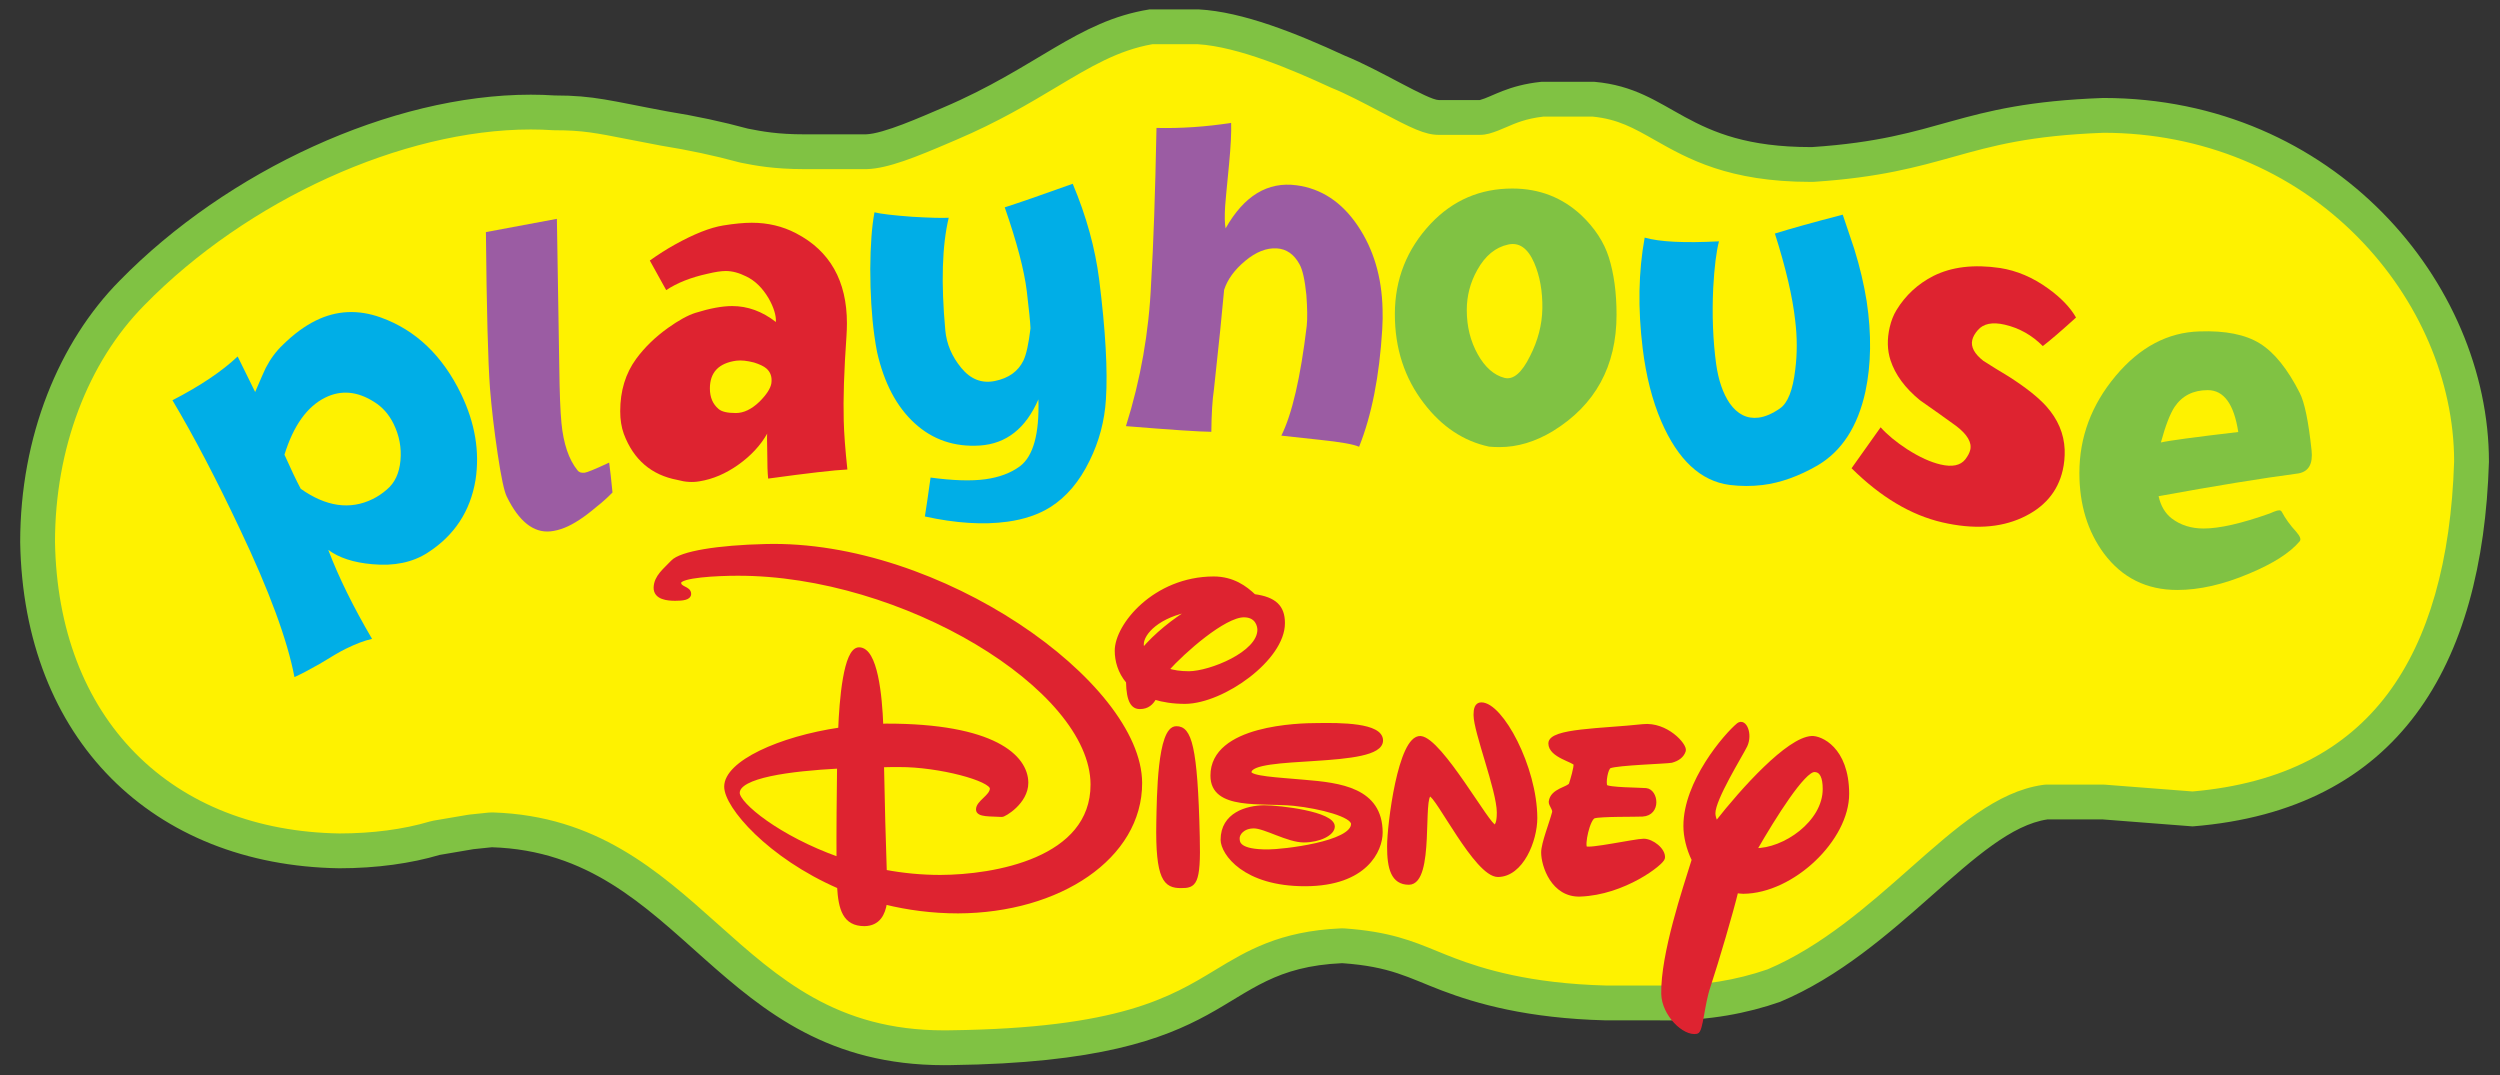 <?xml version="1.0" encoding="UTF-8" standalone="no"?>
<svg
   xmlns:dc="http://purl.org/dc/elements/1.1/"
   xmlns:cc="http://creativecommons.org/ns#"
   xmlns:rdf="http://www.w3.org/1999/02/22-rdf-syntax-ns#"
   xmlns:svg="http://www.w3.org/2000/svg"
   xmlns="http://www.w3.org/2000/svg"
   xmlns:sodipodi="http://sodipodi.sourceforge.net/DTD/sodipodi-0.dtd"
   xmlns:inkscape="http://www.inkscape.org/namespaces/inkscape"
   width="100"
   height="43"
   viewBox="0 0 80 34.4"
   version="1.1"
   id="svg2"
   sodipodi:version="0.32"
   inkscape:version="0.92.4 (5da689c313, 2019-01-14)"
   sodipodi:docname="Disney Channel logo.svg">
  <rect x="0" y="0" width="80" height="34.4" fill="#333333" stroke="none"/>
  <title
     id="title4296">2001 Playhouse Disney logo</title>
  <defs
     id="defs57" />
  <sodipodi:namedview
     inkscape:window-height="705"
     inkscape:window-width="1366"
     inkscape:pageshadow="2"
     inkscape:pageopacity="0"
     guidetolerance="1"
     gridtolerance="1"
     objecttolerance="1"
     borderopacity="1.0"
     bordercolor="#666666"
     pagecolor="#ffffff"
     id="base"
     inkscape:zoom="1"
     inkscape:cx="45.938404"
     inkscape:cy="19.836598"
     inkscape:window-x="-8"
     inkscape:window-y="-8"
     inkscape:current-layer="svg2"
     showgrid="false"
     showguides="false"
     inkscape:showpageshadow="false"
     units="px"
     inkscape:window-maximized="1" />
  <g
     id="#ffffffff"
     transform="translate(0,-1106.6)" />
  <g
     id="#2acbffff-4"
     transform="matrix(0.74,0,0,0.754,-840.957,-792.754)"
     style="fill:#00ff00" />
  <g
     id="g42"
     transform="matrix(0.079,0,0,0.079,0.646,0.301)">
    <g
       id="g8">
      <path
         d="m 374.182,420.599 c -46.128,0.002 -70.519,-21.793 -96.341,-44.867 -23.182,-20.716 -47.152,-42.136 -86.535,-43.398 -0.076,-0.002 -0.151,-0.004 -0.227,-0.004 -0.243,0 -0.486,0.013 -0.728,0.038 l -7.458,0.774 c -0.151,0.016 -0.303,0.036 -0.453,0.062 l -13.76,2.338 c -0.281,0.048 -0.56,0.113 -0.833,0.194 -11.207,3.34 -24.541,5.107 -38.564,5.111 C 56.294,339.69 8.322,290.596 7.049,215.746 7.063,176.167 21.012,139.381 45.326,114.813 88.196,71.003 153.069,41.588 206.784,41.588 c 3.126,0 6.243,0.101 9.262,0.299 0.154,0.01 0.308,0.015 0.462,0.015 11.843,0 17.874,1.188 31.088,3.791 3.79,0.746 8.085,1.592 13.227,2.549 0.056,0.01 0.113,0.02 0.169,0.029 11.156,1.795 21.895,4.089 31.918,6.82 0.16,0.043 0.322,0.082 0.484,0.114 5.514,1.091 12.376,2.448 24.323,2.448 0,0 24.979,-10e-4 25.048,-0.003 7.224,-0.212 18.425,-4.783 31.247,-10.284 l 2.649,-1.134 c 16.223,-6.906 28.584,-14.296 39.49,-20.815 14.73,-8.806 26.4,-15.782 41.867,-18.369 h 19.198 c 17.485,1.012 39.32,10.202 56.409,18.105 0.107,0.05 0.217,0.098 0.327,0.142 6.105,2.456 13.588,6.396 20.19,9.873 11.33,5.965 16.509,8.603 20.536,8.603 0.12,0 0.237,-0.002 0.353,-0.007 h 16.229 c 0.622,0 1.24,-0.082 1.841,-0.245 2.031,-0.549 3.974,-1.39 6.03,-2.279 4.079,-1.764 9.141,-3.953 17.389,-4.862 h 20.829 c 11.857,1.109 19.471,5.427 28.275,10.419 13.239,7.507 28.245,16.017 59.661,16.017 l 0.565,-10e-4 c 0.148,0 0.296,-0.005 0.443,-0.015 25.659,-1.7 40.552,-5.863 54.954,-9.89 16.274,-4.55 31.648,-8.848 62.61,-9.984 41.49,0.033 79.859,15.794 108.047,44.389 26.058,26.434 41.014,61.349 41.044,95.806 -1.288,41.857 -10.796,74.915 -28.262,98.259 -18.753,25.065 -47.25,39.355 -84.713,42.479 l -36.029,-2.793 c -0.182,-0.014 -0.363,-0.021 -0.545,-0.021 h -22.154 c -0.337,0 -0.674,0.024 -1.007,0.072 -16.475,2.379 -32.108,16.201 -50.211,32.207 -17.146,15.161 -36.577,32.34 -59.712,42.11 -13.684,4.741 -27.87,7.047 -43.36,7.047 -1.049,0 -2.104,-0.011 -3.17,-0.032 -0.049,-10e-4 -21.46,-0.002 -21.46,-0.002 -32.123,-0.824 -51.885,-7.026 -63.959,-11.622 -2.574,-0.98 -4.928,-1.944 -7.203,-2.876 -9.785,-4.006 -18.236,-7.467 -35.18,-8.646 -0.163,-0.012 -0.326,-0.018 -0.489,-0.018 -0.105,0 -0.21,0.003 -0.314,0.007 -23.032,1.025 -34.922,8.231 -47.509,15.861 -18.033,10.93 -40.476,24.532 -110.753,25.422 -0.944,0.018 -1.847,0.026 -2.736,0.026 z"
         id="path2"
         inkscape:connector-curvature="0"
         style="fill:#fef200" />
      <g
         id="g6">
        <path
           d="m 477.005,14.099 c 16.468,1.019 38.487,10.436 53.661,17.454 0.217,0.1 0.435,0.194 0.655,0.283 5.771,2.322 13.085,6.173 19.537,9.57 12.721,6.697 18.109,9.415 23.821,9.415 0.155,0 0.311,-0.002 0.467,-0.007 h 16.114 c 1.243,0 2.481,-0.164 3.682,-0.489 2.521,-0.683 4.792,-1.664 6.987,-2.613 3.949,-1.708 8.028,-3.472 14.988,-4.283 h 20.093 c 10.161,1.01 16.469,4.587 25.137,9.502 13.305,7.544 29.862,16.934 63.138,16.934 l 0.596,-10e-4 c 0.293,-0.001 0.587,-0.011 0.88,-0.031 26.389,-1.748 41.639,-6.011 56.386,-10.134 15.838,-4.428 30.8,-8.611 60.839,-9.724 39.54,0.064 76.076,15.076 102.9,42.288 24.742,25.099 38.954,58.164 39.016,90.751 -1.256,40.329 -10.292,72 -26.857,94.142 -8.52,11.388 -19.256,20.462 -31.911,26.969 -13.303,6.841 -29.172,11.099 -47.184,12.659 l -35.458,-2.748 c -0.363,-0.028 -0.727,-0.042 -1.09,-0.042 h -22.154 c -0.674,0 -1.348,0.048 -2.015,0.145 -18.559,2.679 -34.923,17.148 -53.872,33.902 -16.688,14.755 -35.59,31.466 -57.571,40.807 -12.862,4.429 -26.224,6.583 -40.832,6.583 -0.998,0 -2.017,-0.011 -3.024,-0.031 -0.097,-0.002 -0.194,-0.003 -0.291,-0.003 h -21.221 c -30.992,-0.807 -49.965,-6.755 -61.545,-11.162 -2.492,-0.948 -4.805,-1.896 -7.04,-2.811 -9.918,-4.061 -19.285,-7.896 -37.361,-9.155 -0.326,-0.022 -0.652,-0.034 -0.979,-0.034 -0.21,0 -0.419,0.005 -0.628,0.014 -24.832,1.105 -38.059,9.122 -50.85,16.874 -18.202,11.033 -38.833,23.537 -107.188,24.402 -0.027,0 -0.055,0.001 -0.082,0.001 -0.861,0.017 -1.72,0.024 -2.566,0.024 -43.438,0 -66.853,-20.924 -91.643,-43.076 -24.122,-21.554 -49.064,-43.842 -91.007,-45.187 -0.151,-0.005 -0.302,-0.007 -0.453,-0.007 -0.486,0 -0.972,0.025 -1.456,0.075 l -7.458,0.774 c -0.303,0.031 -0.604,0.073 -0.905,0.124 l -13.76,2.338 c -0.563,0.096 -1.119,0.225 -1.666,0.388 -10.547,3.144 -23.165,4.809 -36.494,4.818 C 95.793,333.254 67.256,322.067 46.802,301.443 26.017,280.485 14.71,250.831 14.098,215.688 c 0.028,-37.714 13.232,-72.67 36.238,-95.917 0.019,-0.019 0.038,-0.038 0.056,-0.057 41.601,-42.513 104.45,-71.077 156.391,-71.077 2.973,0 5.934,0.096 8.8,0.284 0.308,0.021 0.616,0.03 0.924,0.03 11.156,0 16.592,1.071 29.726,3.658 3.807,0.75 8.121,1.6 13.299,2.563 0.113,0.021 0.226,0.041 0.339,0.059 10.91,1.755 21.402,3.997 31.185,6.661 0.32,0.087 0.644,0.164 0.969,0.228 5.509,1.09 13.054,2.583 25.691,2.583 h 24.841 c 0.138,0 0.277,-0.002 0.415,-0.006 8.478,-0.25 19.843,-4.856 33.819,-10.852 0.921,-0.396 1.802,-0.773 2.63,-1.126 16.666,-7.095 29.246,-14.615 40.346,-21.25 13.902,-8.311 24.953,-14.917 38.852,-17.37 h 18.386 M 477.414,0 h -19.967 c -29.259,4.673 -45.645,23.613 -83.546,39.747 -9.061,3.857 -24.209,10.647 -31.342,10.857 h -24.841 c -10.952,0 -17.191,-1.174 -22.955,-2.314 -10.198,-2.778 -21.131,-5.125 -32.651,-6.978 -23.133,-4.303 -29.524,-6.458 -45.604,-6.458 -3.206,-0.211 -6.446,-0.314 -9.724,-0.314 -56.543,0 -122.961,30.854 -166.468,75.315 C 15.731,134.696 0,172.908 0,215.804 c 1.334,79.896 53.701,130.92 129.23,132.093 15.184,0 29.219,-2.004 40.632,-5.405 l 13.76,-2.338 7.458,-0.774 c 77.769,2.492 90.382,88.27 183.102,88.27 0.932,0 1.878,-0.009 2.826,-0.026 119.336,-1.511 104.734,-38.897 158.487,-41.289 19.645,1.368 26.748,5.895 40.365,11.078 13.958,5.313 34.563,11.277 66.378,12.084 h 21.403 c 1.115,0.022 2.219,0.034 3.316,0.034 17.398,0 32.541,-2.861 45.887,-7.513 48.129,-20.216 79.345,-69.729 108.402,-73.924 H 843.4 l 36.59,2.836 c 83.419,-6.697 117.49,-64.939 120.009,-147.703 0,-72.494 -62.773,-147.349 -156.267,-147.349 -60.004,2.182 -64.703,16.365 -117.904,19.889 -0.183,0 -0.362,10e-4 -0.544,10e-4 -51.097,0 -55.462,-23.593 -87.616,-26.436 h -21.525 c -13.638,1.426 -19.764,6 -24.883,7.385 h -16.408 c -0.056,0.004 -0.112,0.007 -0.173,0.007 -4.545,0 -24.1,-12.334 -38.095,-17.966 C 516.785,9.599 495.203,0.972 477.414,0 Z"
           id="path4"
           inkscape:connector-curvature="0"
           style="fill:#80c243" />
      </g>
    </g>
    <path
       d="m 178.621,155.839 c 5.642,11.747 7.584,23.327 5.822,34.743 -2.099,12.68 -8.546,22.496 -19.337,29.45 -6.116,3.966 -13.612,5.532 -22.494,4.697 -7.568,-0.658 -13.513,-2.599 -17.83,-5.817 4.217,11.077 10.133,23.099 17.747,36.067 -2.973,0.642 -6.556,1.992 -10.746,4.056 -2.096,1.031 -5.615,3.07 -10.553,6.117 -4.388,2.5 -7.766,4.265 -10.136,5.295 -2.837,-14.954 -10.186,-34.9 -22.049,-59.845 C 79.524,190.417 70.4,172.992 61.675,158.321 72.926,152.512 81.73,146.6 88.09,140.584 l 7.083,14.395 c 2.23,-5.208 3.655,-8.442 4.268,-9.703 1.892,-3.671 4.192,-6.789 6.904,-9.357 4.425,-4.368 8.898,-7.666 13.421,-9.892 8.381,-4.125 17.153,-4.536 26.313,-1.235 14.151,5.093 24.998,15.441 32.542,31.047 z m -35.232,3.157 c -6.792,-4.331 -13.385,-4.923 -19.781,-1.775 -7.39,3.636 -12.908,11.354 -16.558,23.149 2.6,5.846 4.799,10.451 6.592,13.813 10.287,7.269 20.009,8.65 29.166,4.145 1.986,-0.976 3.89,-2.255 5.714,-3.839 3.207,-2.673 5.044,-6.591 5.517,-11.757 0.472,-5.165 -0.457,-10.118 -2.791,-14.862 -1.899,-3.861 -4.519,-6.818 -7.859,-8.874 z"
       id="path10"
       inkscape:connector-curvature="0"
       style="fill:#00aee7" />
    <path
       d="m 239.928,195.668 c -2.138,2.183 -4.299,4.119 -6.481,5.811 -4.908,4.178 -9.207,7 -12.892,8.466 -2.023,0.811 -3.95,1.306 -5.786,1.483 -6.854,0.66 -12.738,-4.021 -17.654,-14.046 -1.069,-2.12 -2.308,-7.929 -3.716,-17.425 -1.409,-9.497 -2.441,-18.29 -3.095,-26.378 -0.806,-10.912 -1.357,-32.039 -1.657,-63.379 l 28.752,-5.362 0.972,60.111 c 0.121,10.24 0.412,17.744 0.871,22.516 0.813,8.444 2.972,14.844 6.48,19.197 0.57,0.811 1.529,1.15 2.877,1.02 0.979,-0.095 4.304,-1.462 9.978,-4.11 0.439,3.292 0.891,7.324 1.351,12.096 z"
       id="path12"
       inkscape:connector-curvature="0"
       style="fill:#9b5ca3" />
    <path
       d="m 335.06,186.363 c -5.287,0.248 -15.982,1.475 -32.084,3.688 -0.248,-2.213 -0.369,-5.837 -0.369,-10.879 -0.124,-4.794 -0.124,-7.252 0,-7.376 -2.706,4.794 -6.609,9.006 -11.709,12.631 -5.102,3.625 -10.357,5.869 -15.766,6.73 -2.829,0.49 -5.779,0.305 -8.851,-0.553 -10.573,-1.968 -17.825,-8.174 -21.758,-18.624 -0.985,-2.702 -1.475,-5.777 -1.475,-9.219 0,-8.234 2.149,-15.305 6.454,-21.205 3.44,-4.67 7.745,-8.851 12.908,-12.539 4.301,-3.071 7.989,-5.1 11.063,-6.085 5.9,-1.844 10.879,-2.766 14.936,-2.766 6.27,0 12.17,2.152 17.702,6.454 0.121,-2.702 -0.861,-5.9 -2.95,-9.588 -2.461,-4.178 -5.471,-7.128 -9.035,-8.851 -2.95,-1.476 -5.716,-2.213 -8.298,-2.213 -1.844,0 -4.304,0.369 -7.375,1.106 -6.762,1.475 -12.354,3.688 -16.78,6.638 l -6.638,-11.985 c 3.44,-2.458 6.823,-4.609 10.142,-6.454 7.745,-4.301 14.259,-6.883 19.545,-7.745 4.546,-0.737 8.419,-1.106 11.617,-1.106 6.514,0 12.475,1.415 17.886,4.241 13.766,7.131 20.651,19.301 20.651,36.51 0,1.599 -0.063,3.319 -0.183,5.163 -0.985,14.015 -1.355,25.447 -1.107,34.297 0.12,5.042 0.612,11.617 1.474,19.73 z m -30.794,-34.85 c 0.369,-2.582 -0.309,-4.61 -2.028,-6.085 -0.986,-0.858 -2.645,-1.66 -4.979,-2.397 -2.83,-0.738 -5.227,-0.982 -7.191,-0.738 -7.131,0.985 -10.695,4.733 -10.695,11.248 0,3.567 1.167,6.333 3.503,8.298 1.227,1.106 3.564,1.659 7.007,1.659 3.195,0 6.391,-1.535 9.588,-4.609 2.827,-2.826 4.426,-5.284 4.795,-7.376 z"
       id="path14"
       inkscape:connector-curvature="0"
       style="fill:#de2330" />
    <path
       d="m 437.072,109.55 c 2.575,20.617 3.481,36.746 2.72,48.39 -0.54,8.76 -2.752,17.063 -6.637,24.918 -4.064,8.373 -9.351,14.617 -15.858,18.736 -4.799,3.014 -10.608,4.99 -17.428,5.923 -9.746,1.335 -20.884,0.627 -33.419,-2.121 0.54,-3.302 1.31,-8.555 2.308,-15.764 9.103,1.233 16.513,1.46 22.24,0.676 5.6,-0.767 10.263,-2.522 13.981,-5.266 5.396,-4.089 7.882,-13.113 7.458,-27.078 -5.091,11.743 -12.986,17.971 -23.681,18.692 -10.33,0.67 -19.149,-2.338 -26.457,-9.031 -7.308,-6.691 -12.375,-16.294 -15.207,-28.813 -0.405,-2.052 -0.783,-4.359 -1.133,-6.917 -1.067,-7.792 -1.609,-16.716 -1.619,-26.764 0.054,-9.561 0.621,-17.208 1.697,-22.939 2.569,0.643 7.676,1.247 15.323,1.81 7.004,0.407 11.921,0.539 14.757,0.397 -2.69,11.164 -3.152,26.366 -1.385,45.602 0.506,5.514 2.661,10.587 6.459,15.214 3.797,4.63 8.349,6.395 13.658,5.295 5.55,-1.133 9.392,-3.893 11.522,-8.279 1.161,-2.393 2.116,-6.74 2.865,-13.048 -0.108,-2.59 -0.608,-7.608 -1.503,-15.055 -1.048,-8.54 -4.024,-19.857 -8.931,-33.952 5.466,-1.74 14.648,-4.92 27.54,-9.542 5.524,13.14 9.098,26.111 10.73,38.916 z"
       id="path16"
       inkscape:connector-curvature="0"
       style="fill:#00aee7" />
    <path
       d="m 551.85,121.404 c 0.093,2.471 0.048,5.24 -0.14,8.306 -1.155,18.896 -4.279,34.716 -9.368,47.458 -2.156,-0.995 -7.455,-1.935 -15.898,-2.82 -5.139,-0.563 -10.34,-1.126 -15.599,-1.693 4.349,-8.722 7.781,-23.54 10.291,-44.446 0.302,-2.937 0.252,-7.125 -0.152,-12.571 -0.616,-6.07 -1.535,-10.191 -2.756,-12.361 -2.215,-4.075 -5.284,-6.234 -9.209,-6.475 -4.174,-0.255 -8.434,1.424 -12.779,5.038 -4.348,3.613 -7.204,7.535 -8.57,11.76 -0.748,8.577 -2.125,22.039 -4.132,40.39 -0.617,4.027 -0.966,9.732 -1.047,17.117 -4.8,-0.048 -16.332,-0.814 -34.59,-2.3 5.958,-18.878 9.358,-38.217 10.2,-58.024 0.932,-15.236 1.657,-36.16 2.176,-62.77 9.838,0.232 19.916,-0.445 30.237,-2.036 0.135,3.844 -0.144,9.393 -0.834,16.647 -0.978,9.959 -1.509,15.617 -1.591,16.971 -0.256,4.193 -0.197,7.227 0.183,9.104 7.458,-13.214 17.05,-19.03 28.777,-17.452 10.014,1.351 18.242,6.782 24.683,16.288 6.436,9.507 9.808,20.797 10.118,33.869 z"
       id="path18"
       inkscape:connector-curvature="0"
       style="fill:#9b5ca3" />
    <path
       d="m 646.626,123.634 c 0,20.9 -8.604,36.634 -25.813,47.205 -7.132,4.302 -14.323,6.454 -21.575,6.454 -1.475,0 -2.89,-0.063 -4.24,-0.185 -10.326,-2.213 -19.116,-8.05 -26.368,-17.517 -7.868,-10.203 -11.802,-22.249 -11.802,-36.141 0,-14.135 4.856,-26.368 14.566,-36.694 8.974,-9.464 19.977,-14.198 33.007,-14.198 10.94,0 20.283,3.627 28.028,10.879 5.407,5.163 9.096,10.819 11.064,16.964 2.089,6.638 3.133,14.383 3.133,23.233 z m -30.054,-2.397 c 0.119,-7.006 -0.985,-13.213 -3.32,-18.624 -2.581,-5.9 -6.086,-8.358 -10.512,-7.375 -5.161,1.106 -9.343,4.549 -12.537,10.326 -2.83,5.042 -4.242,10.45 -4.242,16.227 0,6.638 1.476,12.602 4.426,17.886 2.95,5.287 6.575,8.482 10.881,9.588 3.562,0.862 7.006,-2.088 10.324,-8.851 3.196,-6.269 4.856,-12.659 4.98,-19.177 z"
       id="path20"
       inkscape:connector-curvature="0"
       style="fill:#80c243" />
    <path
       d="m 747.936,118.179 c 2.013,13.378 1.843,25.597 -0.515,36.661 -3.097,14.128 -9.554,24.088 -19.368,29.874 -7.636,4.403 -15.053,7.049 -22.249,7.933 -4.393,0.54 -8.853,0.53 -13.38,-0.029 -11.707,-1.535 -20.935,-10.124 -27.687,-25.768 -3.641,-8.47 -6.151,-18.316 -7.529,-29.543 -1.978,-16.105 -1.71,-31.062 0.808,-44.871 6.034,1.738 16.065,2.239 30.095,1.506 -1.094,4.222 -1.868,10.511 -2.329,18.864 -0.511,10.962 -0.115,21.256 1.191,30.878 0.931,6.574 2.757,11.862 5.477,15.862 3.148,4.444 7.036,6.381 11.675,5.812 2.682,-0.329 5.594,-1.583 8.736,-3.766 3.135,-2.179 5.187,-7.417 6.15,-15.71 0.82,-6.417 0.814,-13.041 -0.025,-19.874 -1.049,-9.533 -3.789,-21.271 -8.225,-35.218 6.559,-2.042 15.72,-4.592 27.484,-7.647 1.56,4.639 3.117,9.278 4.681,13.916 2.257,7.277 3.925,14.318 5.01,21.12 z"
       id="path22"
       inkscape:connector-curvature="0"
       style="fill:#00aee7" />
    <path
       d="m 828.146,178.35 c 0.083,2.923 -0.183,5.701 -0.791,8.333 -2.018,8.745 -7.539,15.168 -16.558,19.265 -9.021,4.097 -19.761,4.711 -32.217,1.836 -12.697,-2.932 -24.953,-10.239 -36.76,-21.924 l 11.775,-16.583 c 2.708,3.023 6.31,5.998 10.807,8.929 4.948,3.162 9.457,5.211 13.531,6.151 4.672,1.079 7.982,0.391 9.939,-2.066 1.08,-1.396 1.756,-2.693 2.033,-3.896 0.693,-2.998 -1.211,-6.22 -5.715,-9.664 -4.866,-3.524 -9.742,-6.989 -14.635,-10.395 -6.051,-4.936 -10.039,-10.345 -11.96,-16.227 -1.326,-4.096 -1.433,-8.547 -0.323,-13.352 0.609,-2.638 1.522,-4.958 2.74,-6.954 3.652,-5.984 8.625,-10.591 14.923,-13.814 7.419,-3.723 16.437,-4.801 27.053,-3.237 6.815,1.072 13.308,3.838 19.466,8.306 5.193,3.741 8.953,7.658 11.291,11.752 -5.909,5.369 -10.395,9.224 -13.456,11.565 -4.405,-4.423 -9.543,-7.313 -15.41,-8.667 -5.031,-1.162 -8.672,-0.424 -10.919,2.211 -1.197,1.364 -1.947,2.705 -2.252,4.021 -0.637,2.757 0.859,5.563 4.49,8.417 3.407,2.176 6.83,4.291 10.267,6.344 6.818,4.351 11.888,8.359 15.203,12.026 4.717,5.253 7.209,11.127 7.478,17.623 z"
       id="path24"
       inkscape:connector-curvature="0"
       style="fill:#de2330" />
    <path
       d="m 928.15,178.557 c 0.613,5.532 -1.171,8.667 -5.349,9.404 -14.875,1.967 -33.744,5.042 -56.609,9.219 0.859,3.936 2.644,6.947 5.348,9.036 3.564,2.705 7.866,4.056 12.907,4.056 6.391,0 15.305,-2.028 26.738,-6.084 0.244,-0.121 0.83,-0.369 1.751,-0.738 0.922,-0.369 1.628,-0.553 2.12,-0.553 0.489,0 0.859,0.248 1.107,0.738 1.351,2.582 3.317,5.287 5.9,8.113 1.476,1.723 1.904,2.951 1.29,3.688 -3.936,4.674 -10.757,9.035 -20.468,13.092 -10.45,4.426 -20.162,6.639 -29.134,6.639 -12.417,0 -22.311,-4.915 -29.687,-14.751 -6.638,-8.973 -9.958,-19.852 -9.958,-32.638 0,-14.504 4.888,-27.596 14.659,-39.276 9.773,-11.677 21.112,-17.702 34.021,-18.07 10.446,-0.369 18.591,1.262 24.431,4.886 5.838,3.627 11.218,10.297 16.135,20.007 1.967,3.81 3.567,11.555 4.798,23.232 z m -29.688,-7.375 c -1.724,-11.309 -5.84,-16.964 -12.354,-16.964 -5.9,0 -10.39,2.276 -13.46,6.822 -1.845,2.83 -3.688,7.624 -5.532,14.383 3.072,-0.738 13.522,-2.15 31.346,-4.241 z"
       id="path26"
       inkscape:connector-curvature="0"
       style="fill:#80c243" />
    <path
       stroke-miterlimit="10"
       d="m 301.71,217.317 c -18.863,0.446 -34.128,2.841 -37.494,6.512 -2.995,3.211 -6.733,5.909 -6.884,10.36 -0.076,4.229 5.016,4.604 8.008,4.604 2.99,0 5.689,-0.303 5.689,-2.025 0,-2.505 -4.043,-2.054 -4.043,-4.563 0,-2.846 15.643,-3.557 23.499,-3.557 66.751,-0.225 143.682,46.068 143.834,85.281 0.075,30.53 -39.664,37.34 -61.592,37.417 -7.708,0 -15.265,-0.752 -22.45,-2.095 -0.372,-9.731 -0.898,-30.159 -1.125,-43.031 2.546,-0.079 4.79,-0.079 6.886,-0.079 16.24,-0.073 37.495,5.688 37.495,9.434 0,3.216 -5.688,5.538 -5.613,8.53 0,2.395 5.239,1.95 9.729,2.248 0.747,0.146 9.955,-5.089 9.955,-13.099 -0.08,-10.629 -13.396,-23.277 -56.952,-23.2 -0.6,0 -1.199,0.076 -1.795,0.076 -0.449,-12.053 -2.247,-30.983 -9.055,-30.983 -5.614,0 -7.259,20.877 -7.708,32.477 -24.471,3.594 -46.174,13.473 -46.174,23.203 0,8.079 17.513,28.286 45.727,40.559 0.522,8.98 2.245,15.193 10.324,15.193 5.688,-0.074 7.711,-4.266 8.382,-8.754 9.132,2.241 19.011,3.59 29.562,3.59 40.935,-0.147 73.863,-22 73.791,-52.088 -0.159,-40.262 -81.351,-97.996 -151.996,-96.01 m -11.002,100.052 c 0,-6.887 21.25,-9.582 40.933,-10.629 -0.153,10.925 -0.296,26.793 -0.226,37.344 -24.246,-8.601 -40.707,-22.147 -40.707,-26.715"
       id="path28"
       inkscape:connector-curvature="0"
       style="fill:#de2330;stroke:#de2330;stroke-width:1.511;stroke-linecap:round;stroke-linejoin:round;stroke-miterlimit:10" />
    <path
       stroke-miterlimit="10"
       d="m 468.291,291.103 c -6.957,0 -7.105,27.913 -7.334,38.092 -0.448,23.349 2.995,25.974 9.204,25.974 5.466,0 7.412,-0.677 6.888,-20.057 -0.824,-36.899 -3.366,-44.085 -8.758,-44.009"
       id="path30"
       inkscape:connector-curvature="0"
       style="fill:#de2330;stroke:#de2330;stroke-width:1.511;stroke-linecap:round;stroke-linejoin:round;stroke-miterlimit:10" />
    <path
       stroke-miterlimit="10"
       d="m 471.886,280.551 c 15.338,-0.15 39.737,-17.512 39.661,-31.988 0,-6.557 -3.367,-9.846 -11.748,-10.969 -3.519,-3.368 -8.607,-7.146 -16.389,-7.146 -23.873,0.076 -39.363,19.087 -39.291,29.375 0,3.89 1.198,8.569 4.567,12.502 0.147,8.228 2.169,10.401 4.937,10.323 2.993,0 4.712,-1.645 5.914,-3.816 3.369,1.045 7.485,1.719 12.349,1.719 m 1.569,-11.711 c -3.515,0 -6.51,-0.448 -8.982,-1.312 6.737,-7.557 23.203,-22.039 31.21,-22.039 5.315,0 6.211,4.193 6.211,5.801 0.002,9.58 -19.832,17.476 -28.439,17.55 m 1.125,-25.745 c -7.262,4.304 -14.745,10.366 -19.833,16.426 -0.299,-0.86 -0.372,-1.646 -0.372,-2.318 0,-4.677 6.734,-11.862 20.205,-14.108"
       id="path32"
       inkscape:connector-curvature="0"
       style="fill:#de2330;stroke:#de2330;stroke-width:1.511;stroke-linecap:round;stroke-linejoin:round;stroke-miterlimit:10" />
    <path
       stroke-miterlimit="10"
       d="m 551.287,296.119 c 0,-6.435 -16.613,-6.435 -25.894,-6.286 -7.11,0 -42.585,0.748 -42.508,20.577 0,13.396 19.982,10.107 33.154,11.451 10.701,1.124 23.798,4.563 23.798,8.084 0,7.929 -28.512,11.074 -34.276,11.074 -12.125,0.077 -12.348,-3.442 -12.348,-5.239 -0.074,-1.8 1.946,-4.788 6.511,-4.788 4.489,0 13.845,5.688 20.203,5.688 6.438,0 11.824,-2.847 11.824,-5.688 0,-5.313 -21.403,-7.856 -27.91,-7.856 -6.887,0.078 -16.841,2.846 -16.841,13.244 0.079,5.388 8.833,18.11 33.604,18.036 24.396,-0.077 30.533,-13.846 30.533,-21.029 -0.074,-17.438 -16.539,-19.381 -30.907,-20.58 -10.625,-0.973 -22.303,-1.423 -22.226,-3.815 0.075,-7.934 53.358,-2.019 53.283,-12.873"
       id="path34"
       inkscape:connector-curvature="0"
       style="fill:#de2330;stroke:#de2330;stroke-width:1.511;stroke-linecap:round;stroke-linejoin:round;stroke-miterlimit:10" />
    <path
       stroke-miterlimit="10"
       d="m 591.85,281.448 c -2.021,0 -2.397,2.092 -2.397,4.346 0,6.802 9.354,30.376 9.43,39.438 0,1.943 -0.147,5.309 -1.571,5.688 -2.321,0.597 -21.85,-35.099 -30.086,-35.848 -8.38,-0.453 -12.791,35.174 -12.791,44.004 0,8.825 1.567,14.741 8.082,14.741 9.726,-0.073 4.712,-35.771 8.602,-35.771 2.849,0 18.632,32.626 27.468,32.626 9.579,-0.074 15.19,-13.99 15.19,-23.126 -0.08,-20.652 -13.842,-46.098 -21.927,-46.098"
       id="path36"
       inkscape:connector-curvature="0"
       style="fill:#de2330;stroke:#de2330;stroke-width:1.511;stroke-linecap:round;stroke-linejoin:round;stroke-miterlimit:10" />
    <path
       stroke-miterlimit="10"
       d="m 657.626,336.679 c -3.365,0 -22.375,4.188 -23.573,2.994 -1.269,-1.047 1.053,-11.976 3.441,-12.724 2.4,-0.823 17.294,-0.595 19.614,-0.748 6.881,-0.37 5.684,-9.649 1.419,-10.027 -2.169,-0.228 -15.643,-0.228 -16.312,-1.492 -0.824,-1.207 0.148,-7.414 1.642,-8.015 3.07,-1.27 23.425,-1.873 24.994,-2.245 2.548,-0.673 4.416,-2.021 5.086,-4.189 0.604,-2.166 -7.104,-11.004 -16.684,-9.955 -16.392,1.798 -37.494,1.647 -37.494,7.036 0,5.088 9.952,6.962 10.179,8.383 0.223,1.348 -1.348,6.586 -1.874,8.159 -0.676,1.797 -7.632,2.318 -8.154,7.108 -0.075,1.277 1.722,2.994 1.347,4.346 -1.049,4.114 -4.416,12.566 -4.416,16.156 0,5.392 4.039,17.512 15.039,17.139 17.665,-0.596 33.381,-12.792 33.604,-14.891 0.375,-3.297 -4.491,-7.035 -7.858,-7.035"
       id="path38"
       inkscape:connector-curvature="0"
       style="fill:#de2330;stroke:#de2330;stroke-width:1.511;stroke-linecap:round;stroke-linejoin:round;stroke-miterlimit:10" />
    <path
       stroke-miterlimit="10"
       d="m 725.659,295.071 c -9.508,0.525 -27.845,20.802 -38.62,34.573 -0.676,-1.427 -1.121,-2.771 -1.121,-4.043 0,-5.839 10.85,-23.127 12.949,-27.391 2.167,-4.642 -0.301,-10.476 -2.925,-8.46 -5.155,4.27 -21.547,23.276 -21.476,41.089 0,4.043 1.123,9.05 3.37,13.617 -3.671,11.824 -12.643,38.313 -12.349,54.332 0.225,8.38 8.605,16.463 13.619,15.417 1.872,-0.376 2.321,-11.226 4.867,-18.563 3.511,-10.694 9.199,-30.08 11.228,-38.463 0.815,0.146 1.792,0.299 2.765,0.299 19.979,-0.15 42.208,-21.404 42.136,-39.815 -0.083,-18.404 -11.006,-22.816 -14.443,-22.592 m -22.978,45.424 c 8.009,-13.92 19.683,-32.405 24.096,-32.328 2.994,0 4.114,3.066 4.114,7.558 0.08,13.617 -16.385,24.994 -28.21,24.77"
       id="path40"
       inkscape:connector-curvature="0"
       style="fill:#de2330;stroke:#de2330;stroke-width:1.511;stroke-linecap:round;stroke-linejoin:round;stroke-miterlimit:10" />
  </g>
</svg>
